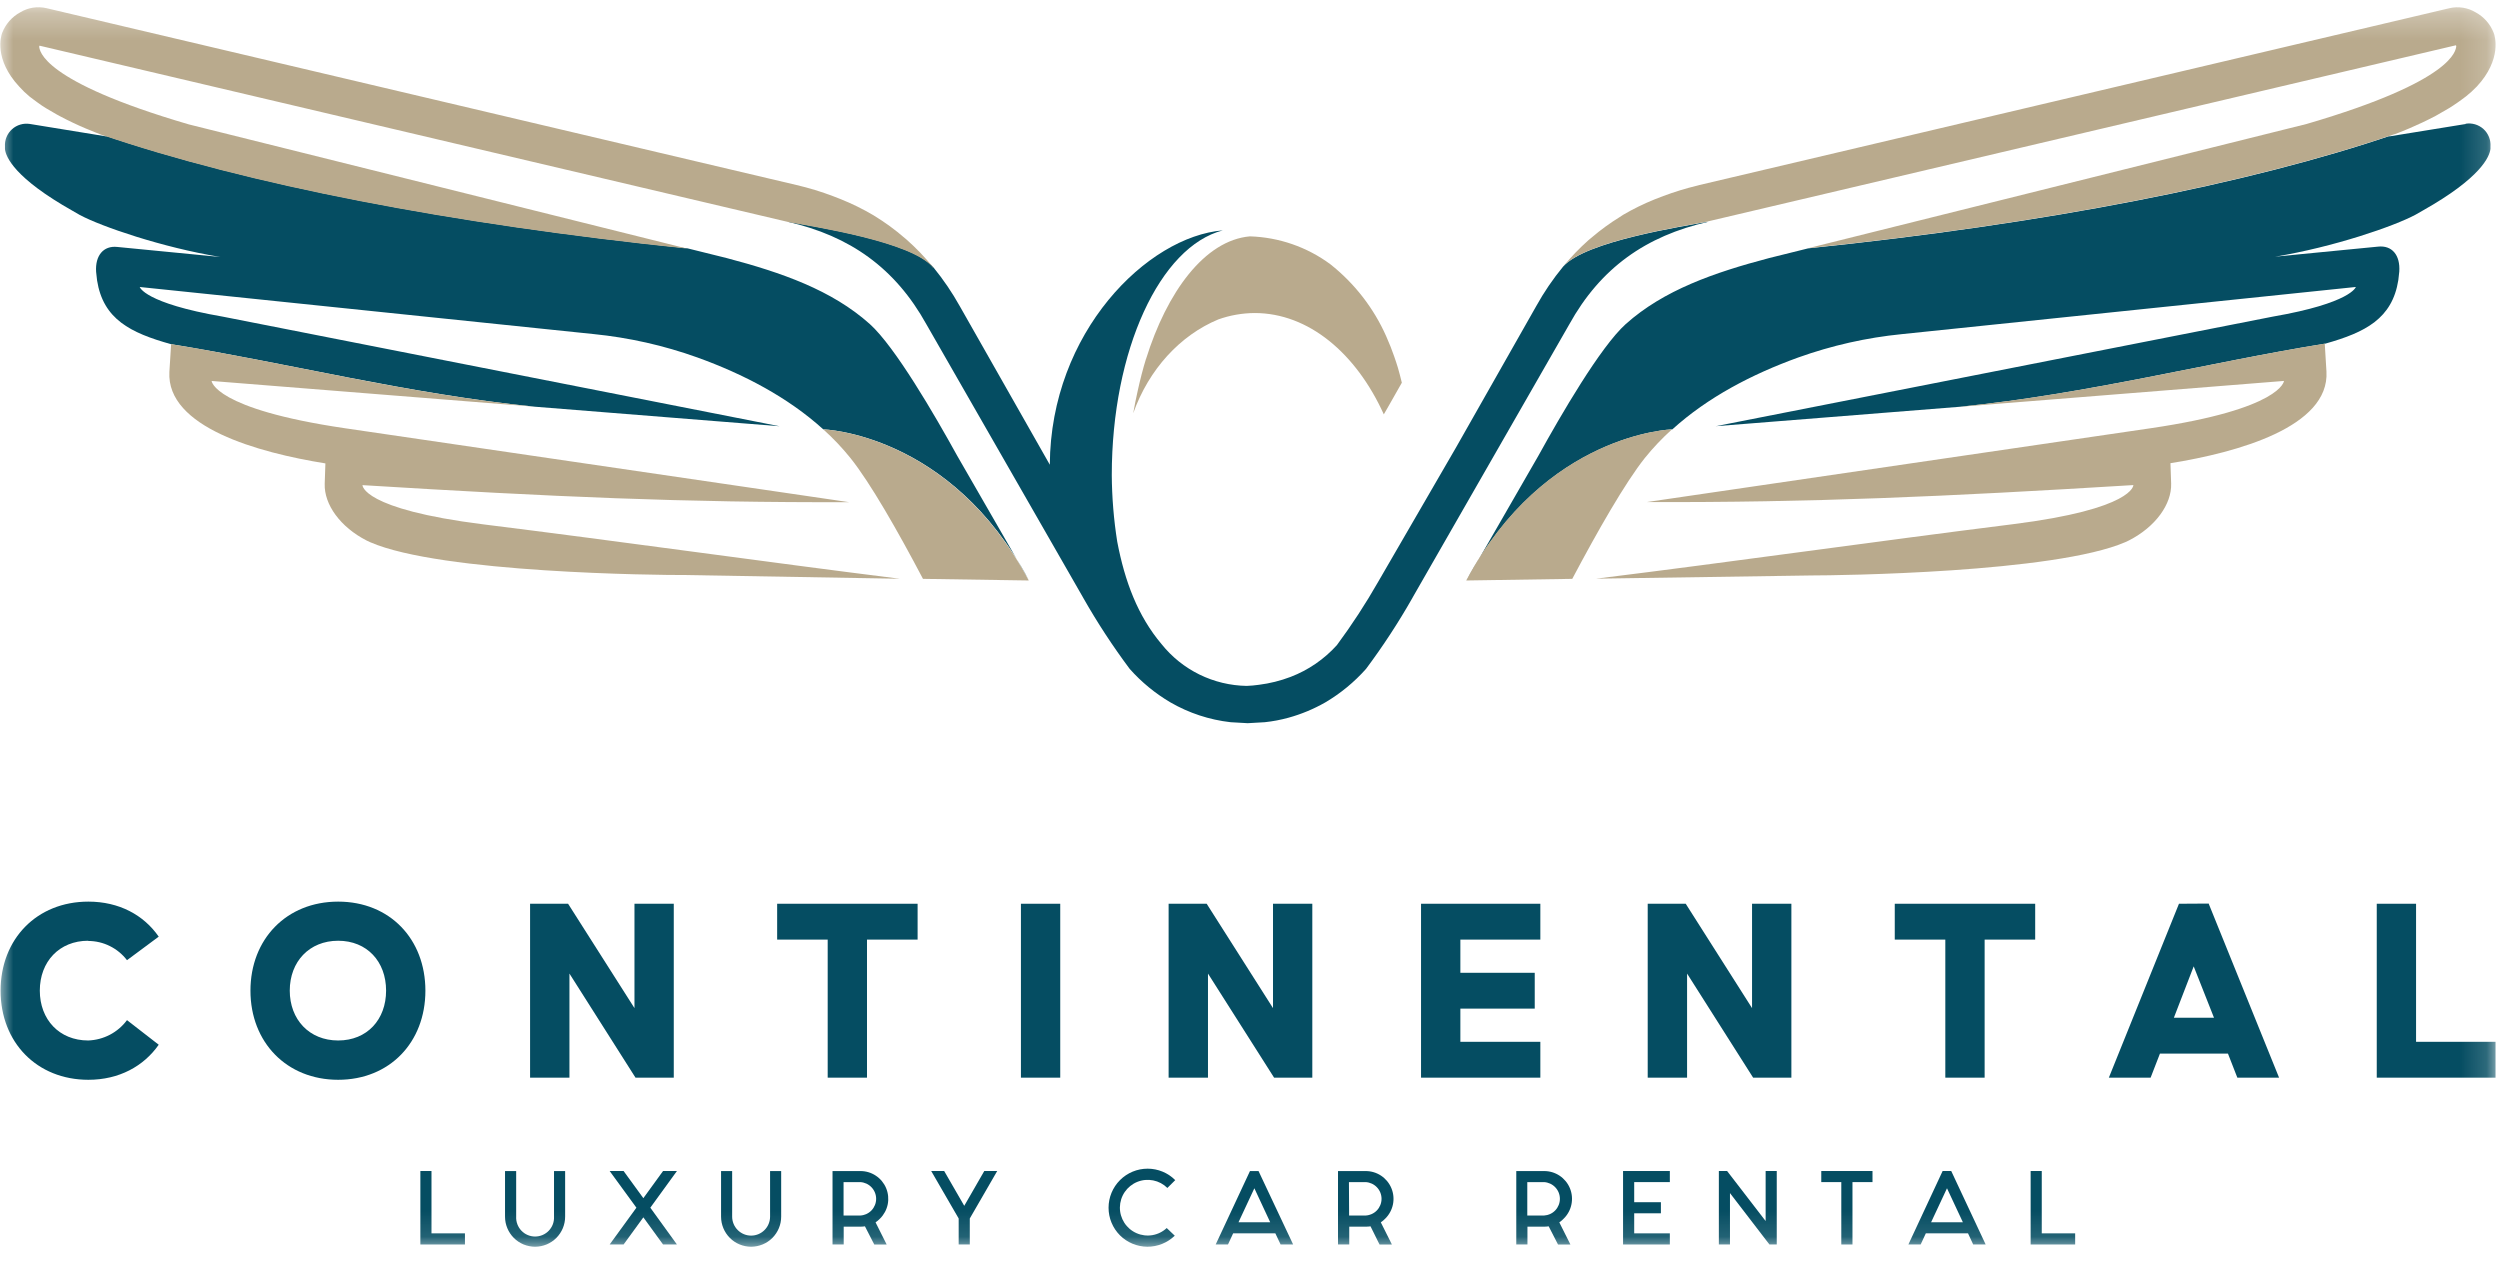 <svg width="94" height="48" viewBox="0 0 94 48" fill="none" xmlns="http://www.w3.org/2000/svg">
<g clip-path="url(#clip0_1082_1816)">
<mask id="mask0_1082_1816" style="mask-type:luminance" maskUnits="userSpaceOnUse" x="0" y="0" width="94" height="47">
<path d="M93.834 0.273H0V46.877H93.834V0.273Z" fill="white"/>
</mask>
<g mask="url(#mask0_1082_1816)">
<path d="M3.317 35.38C3.6 35.381 3.878 35.446 4.13 35.572C4.383 35.697 4.604 35.879 4.775 36.103L5.968 35.218C5.404 34.404 4.478 33.901 3.323 33.901C1.381 33.901 0.022 35.309 0.022 37.25C0.022 39.192 1.386 40.6 3.323 40.6C4.478 40.6 5.404 40.089 5.968 39.282L4.775 38.357C4.605 38.586 4.386 38.773 4.133 38.906C3.881 39.038 3.602 39.112 3.317 39.122C2.23 39.122 1.497 38.336 1.497 37.247C1.497 36.158 2.23 35.372 3.317 35.372" fill="#054D62"/>
<path d="M12.715 39.122C11.63 39.122 10.895 38.336 10.895 37.247C10.895 36.158 11.63 35.372 12.715 35.372C13.801 35.372 14.517 36.156 14.517 37.247C14.517 38.338 13.803 39.122 12.715 39.122ZM12.715 33.901C10.774 33.901 9.417 35.309 9.417 37.25C9.417 39.192 10.78 40.6 12.715 40.6C14.65 40.6 15.995 39.192 15.995 37.25C15.995 35.309 14.657 33.901 12.715 33.901Z" fill="#054D62"/>
<path d="M23.856 37.905L21.36 33.981H19.931V40.52H21.411V36.606L23.895 40.52H25.334V33.981H23.856V37.905Z" fill="#054D62"/>
<path d="M29.221 35.329H31.121V40.52H32.599V35.329H34.502V33.981H29.221V35.329Z" fill="#054D62"/>
<path d="M39.865 33.981H38.387V40.52H39.865V33.981Z" fill="#054D62"/>
<path d="M47.865 37.905L45.371 33.981H43.94V40.52H45.42V36.606L47.906 40.52H49.343V33.981H47.865V37.905Z" fill="#054D62"/>
<path d="M53.431 40.52H57.917V39.172H54.91V37.924H57.706V36.577H54.91V35.329H57.917V33.981H53.431V40.52Z" fill="#054D62"/>
<path d="M65.877 37.905L63.383 33.981H61.954V40.52H63.434V36.606L65.918 40.52H67.356V33.981H65.877V37.905Z" fill="#054D62"/>
<path d="M71.243 35.329H73.144V40.52H74.622V35.329H76.523V33.981H71.243V35.329Z" fill="#054D62"/>
<path d="M81.738 38.266L82.483 36.335L83.246 38.266H81.738ZM81.929 33.981L79.293 40.52H80.863L81.214 39.615H83.771L84.124 40.52H85.693L83.045 33.974L81.929 33.981Z" fill="#054D62"/>
<path d="M90.844 33.981H89.366V40.52H93.832V39.172H90.844V33.981Z" fill="#054D62"/>
<path d="M38.692 21.826L35.986 17.128C35.148 15.609 33.654 13.037 32.705 12.184C31.276 10.904 29.381 10.246 27.318 9.702L25.847 9.337C16.912 8.412 9.287 6.918 3.8 5.048L4.035 5.135L1.125 4.661C1.005 4.642 0.882 4.649 0.765 4.684C0.648 4.718 0.54 4.779 0.45 4.861C0.36 4.943 0.289 5.044 0.244 5.157C0.198 5.27 0.179 5.392 0.187 5.514V5.609C0.22 5.899 0.539 6.693 2.731 7.928L3 8.083C3.815 8.519 6.089 9.3 8.285 9.663L4.407 9.285C3.895 9.23 3.573 9.605 3.614 10.222L3.65 10.544C3.88 12 4.899 12.513 6.425 12.94C10.803 13.649 15.373 14.815 20.107 15.292L29.312 16.027L8.377 11.906C5.421 11.395 5.254 10.791 5.254 10.791L22.32 12.561C23.651 12.694 24.962 12.989 26.222 13.441C27.954 14.066 29.617 14.932 30.954 16.143C30.954 16.143 35.739 16.277 38.692 21.826Z" fill="#054D62"/>
<path d="M92.709 4.663L89.799 5.135C89.799 5.135 89.898 5.101 90.034 5.05C84.547 6.925 76.921 8.413 67.985 9.339L66.516 9.704C64.453 10.248 62.557 10.906 61.127 12.186C60.179 13.038 58.686 15.609 57.847 17.13L55.142 21.828C58.095 16.279 62.88 16.144 62.88 16.144C64.216 14.934 65.88 14.068 67.612 13.442C68.872 12.991 70.182 12.695 71.514 12.563L88.58 10.79C88.58 10.79 88.409 11.393 85.457 11.905L64.513 16.025L73.718 15.292C78.466 14.818 83.05 13.628 87.438 12.919C88.943 12.495 89.949 11.976 90.177 10.532L90.213 10.21C90.254 9.593 89.94 9.218 89.418 9.273L85.542 9.651C87.745 9.288 90.019 8.507 90.827 8.071L91.098 7.916C93.29 6.681 93.609 5.887 93.641 5.597V5.505C93.649 5.384 93.631 5.262 93.585 5.149C93.539 5.036 93.469 4.934 93.379 4.852C93.288 4.77 93.181 4.71 93.064 4.675C92.947 4.641 92.824 4.633 92.704 4.653" fill="#054D62"/>
<path d="M64.177 8.34C63.335 8.511 59.619 9.056 58.772 10.026C58.392 10.488 58.054 10.984 57.764 11.507L54.745 16.828L51.823 21.87C51.352 22.696 50.832 23.493 50.267 24.257C49.79 24.786 49.195 25.195 48.53 25.45C48.145 25.597 47.745 25.697 47.336 25.748C47.183 25.77 47.028 25.784 46.873 25.79C46.258 25.779 45.653 25.634 45.1 25.363C44.548 25.092 44.063 24.703 43.678 24.223C42.78 23.161 42.292 21.86 42.008 20.367C41.877 19.54 41.809 18.705 41.803 17.868C41.803 13.154 43.622 9.269 45.978 8.662C43.151 8.891 39.5 12.481 39.473 17.474L36.085 11.507C35.8 10.997 35.471 10.513 35.102 10.06C34.314 9.068 30.514 8.507 29.664 8.34H29.618C31.95 8.872 33.656 10.069 34.836 12.2L40.715 22.452L40.731 22.481C41.256 23.405 41.839 24.296 42.475 25.148C42.917 25.647 43.435 26.072 44.009 26.41C44.703 26.811 45.473 27.065 46.269 27.155L46.914 27.192L47.556 27.155C47.859 27.123 48.158 27.066 48.451 26.985C48.933 26.852 49.395 26.659 49.829 26.412C50.403 26.074 50.92 25.648 51.363 25.15C51.999 24.298 52.581 23.407 53.107 22.482L53.122 22.453L59.002 12.201C60.181 10.07 61.888 8.874 64.22 8.342L64.177 8.34Z" fill="#054D62"/>
<path d="M73.717 15.294L85.878 14.323C85.878 14.323 85.803 15.377 80.856 16.103L61.918 18.878C68.091 18.897 73.072 18.677 80.215 18.239C80.215 18.239 80.245 19.139 75.67 19.712C70.452 20.365 65.232 21.113 60.013 21.758L68.112 21.637C69.075 21.637 77.259 21.541 79.925 20.379L80.051 20.319C81.049 19.808 81.66 18.955 81.635 18.183L81.609 17.416C84.134 17.012 87.592 16.052 87.475 13.972L87.411 12.926L87.446 12.915C83.059 13.625 78.474 14.815 73.727 15.288" fill="#B9AA8D"/>
<path d="M6.369 13.981C6.253 16.064 9.71 17.019 12.235 17.424L12.209 18.192C12.184 18.969 12.796 19.821 13.793 20.328L13.919 20.387C16.585 21.55 24.769 21.625 25.733 21.621L33.832 21.761C28.612 21.108 23.392 20.365 18.174 19.716C13.598 19.143 13.629 18.241 13.629 18.241C20.772 18.681 25.753 18.901 31.926 18.882L12.978 16.103C8.034 15.377 7.956 14.324 7.956 14.324L20.117 15.294C15.382 14.82 10.811 13.65 6.434 12.941L6.369 13.981Z" fill="#B9AA8D"/>
<path d="M43.09 13.492C42.971 13.877 42.87 14.278 42.78 14.685C42.718 14.968 42.657 15.253 42.609 15.537C43.197 13.887 44.372 12.607 45.809 12.01C46.247 11.854 46.708 11.773 47.173 11.77C49.206 11.77 50.993 13.287 52.031 15.58L52.174 15.333L52.709 14.39C52.663 14.203 52.617 14.015 52.563 13.833C52.52 13.686 52.471 13.545 52.422 13.403C52.372 13.262 52.336 13.163 52.29 13.045C52.244 12.928 52.179 12.774 52.12 12.641C51.65 11.583 50.931 10.656 50.023 9.937C49.145 9.287 48.089 8.921 46.997 8.887C45.292 9.037 43.874 10.984 43.09 13.5" fill="#B9AA8D"/>
<path d="M55.142 21.826C56.444 21.809 57.779 21.789 59.117 21.765C60.072 19.963 61.103 18.156 61.845 17.222C62.157 16.835 62.499 16.474 62.868 16.143C62.868 16.143 58.083 16.277 55.13 21.826" fill="#B9AA8D"/>
<path d="M30.954 16.143C31.323 16.474 31.665 16.835 31.977 17.222C32.724 18.156 33.755 19.963 34.704 21.765C36.043 21.789 37.377 21.809 38.681 21.826C35.727 16.277 30.942 16.143 30.942 16.143" fill="#B9AA8D"/>
<path d="M35.095 10.06C34.784 9.677 34.442 9.321 34.072 8.995L34.019 8.952C33.66 8.639 33.274 8.358 32.867 8.11L32.846 8.096C32.445 7.859 32.026 7.654 31.593 7.481L31.334 7.38C30.881 7.208 30.417 7.066 29.945 6.956L1.751 0.308C1.583 0.269 1.409 0.263 1.239 0.289C1.409 0.262 1.583 0.268 1.751 0.308C1.414 0.228 1.059 0.283 0.762 0.463C0.449 0.632 0.207 0.908 0.08 1.24C0.038 1.349 -0.234 2.225 0.719 3.252C0.84 3.388 0.971 3.514 1.111 3.63C1.154 3.666 1.2 3.698 1.246 3.732C1.359 3.816 1.475 3.903 1.587 3.978L1.732 4.07C1.863 4.15 1.995 4.227 2.127 4.3L2.242 4.363C2.583 4.545 2.924 4.704 3.215 4.827L3.36 4.886L3.578 4.975L3.791 5.059C9.279 6.934 16.904 8.422 25.84 9.348L7.098 4.677C1.531 3.049 1.497 1.893 1.473 1.755C1.476 1.742 1.48 1.73 1.485 1.717L29.646 8.349C30.499 8.519 34.297 9.077 35.085 10.069" fill="#B9AA8D"/>
<path d="M90.034 5.05L90.247 4.967L90.466 4.878L90.61 4.818C90.898 4.696 91.238 4.537 91.584 4.355L91.696 4.291C91.829 4.218 91.962 4.141 92.094 4.061L92.238 3.969C92.359 3.891 92.475 3.807 92.588 3.724C92.634 3.69 92.68 3.657 92.723 3.623C92.866 3.51 93.001 3.387 93.127 3.255C94.08 2.232 93.808 1.351 93.766 1.243C93.639 0.91 93.398 0.634 93.084 0.464C92.787 0.285 92.432 0.229 92.095 0.309L91.553 0.437L63.903 6.956L63.822 6.978C63.388 7.082 62.961 7.213 62.542 7.37C62.433 7.409 62.324 7.45 62.217 7.495C61.805 7.661 61.406 7.857 61.023 8.081C60.981 8.107 60.942 8.137 60.899 8.163C60.54 8.385 60.198 8.633 59.876 8.906C59.827 8.947 59.776 8.986 59.728 9.029C59.385 9.334 59.067 9.665 58.777 10.019C59.629 9.049 63.34 8.499 64.182 8.333L92.344 1.702C92.349 1.714 92.353 1.727 92.356 1.74C92.334 1.879 92.299 3.033 86.73 4.661L67.989 9.332C76.925 8.407 84.55 6.913 90.037 5.043" fill="#B9AA8D"/>
<path d="M15.806 44.03H16.224V46.374H17.482V46.793H15.806V44.03Z" fill="#054D62"/>
<path d="M18.989 45.745V44.032H19.408V45.746C19.403 45.843 19.418 45.939 19.452 46.03C19.486 46.12 19.537 46.203 19.604 46.273C19.67 46.343 19.75 46.398 19.839 46.436C19.928 46.474 20.023 46.494 20.12 46.494C20.216 46.494 20.312 46.474 20.401 46.436C20.489 46.398 20.569 46.343 20.636 46.273C20.702 46.203 20.754 46.12 20.788 46.03C20.821 45.939 20.836 45.843 20.831 45.746V44.032H21.249V45.746C21.249 45.895 21.22 46.042 21.163 46.179C21.106 46.316 21.023 46.441 20.918 46.546C20.813 46.651 20.689 46.734 20.552 46.791C20.414 46.847 20.267 46.877 20.119 46.877C19.971 46.877 19.824 46.847 19.686 46.791C19.549 46.734 19.425 46.651 19.32 46.546C19.215 46.441 19.132 46.316 19.075 46.179C19.018 46.042 18.989 45.895 18.989 45.746" fill="#054D62"/>
<path d="M23.447 44.03L24.19 45.051L24.931 44.03H25.453L24.452 45.409L25.453 46.793H24.931L24.19 45.772L23.447 46.793H22.923L23.929 45.409L22.923 44.03H23.447Z" fill="#054D62"/>
<path d="M27.112 45.745V44.032H27.529V45.746C27.529 45.935 27.605 46.117 27.738 46.25C27.872 46.384 28.053 46.459 28.242 46.459C28.431 46.459 28.612 46.384 28.746 46.25C28.88 46.117 28.955 45.935 28.955 45.746V44.032H29.372V45.746C29.372 45.895 29.343 46.042 29.286 46.179C29.229 46.316 29.146 46.441 29.041 46.546C28.936 46.651 28.812 46.734 28.674 46.791C28.537 46.847 28.39 46.877 28.242 46.877C28.094 46.877 27.947 46.847 27.809 46.791C27.672 46.734 27.548 46.651 27.443 46.546C27.338 46.441 27.255 46.316 27.198 46.179C27.141 46.042 27.112 45.895 27.112 45.746" fill="#054D62"/>
<path d="M31.718 45.704H32.347C32.508 45.695 32.659 45.626 32.77 45.509C32.881 45.392 32.943 45.237 32.943 45.076C32.943 44.914 32.881 44.76 32.77 44.643C32.659 44.526 32.508 44.456 32.347 44.447H31.718V45.704ZM32.522 46.11C32.466 46.118 32.409 46.123 32.352 46.123H31.723V46.793H31.303V44.032H32.352C32.559 44.031 32.761 44.092 32.933 44.207C33.106 44.322 33.24 44.485 33.319 44.676C33.398 44.867 33.419 45.078 33.379 45.281C33.338 45.484 33.238 45.67 33.092 45.816C33.04 45.87 32.983 45.919 32.921 45.961L33.339 46.795H32.873L32.522 46.11Z" fill="#054D62"/>
<path d="M37.495 44.03L36.464 45.815V46.793H36.046V45.815L35.013 44.03H35.501L36.256 45.339L37.009 44.03H37.495Z" fill="#054D62"/>
<path d="M43.867 46.173L44.171 46.462C43.894 46.73 43.523 46.879 43.138 46.877C42.753 46.874 42.384 46.721 42.111 46.449C41.836 46.173 41.681 45.8 41.682 45.41C41.682 45.02 41.837 44.647 42.112 44.372C42.388 44.096 42.761 43.942 43.151 43.942C43.541 43.942 43.914 44.097 44.189 44.373L43.893 44.667C43.747 44.522 43.562 44.423 43.36 44.383C43.159 44.343 42.95 44.362 42.759 44.44C42.569 44.518 42.406 44.65 42.29 44.819C42.174 44.989 42.111 45.189 42.108 45.395C42.105 45.6 42.163 45.802 42.274 45.975C42.385 46.148 42.545 46.285 42.733 46.367C42.921 46.45 43.13 46.476 43.332 46.441C43.535 46.406 43.723 46.312 43.872 46.171" fill="#054D62"/>
<path d="M47.759 45.956L47.164 44.679L46.568 45.956H47.759ZM47.953 46.374H46.366L46.172 46.793H45.71L46.999 44.032H47.321L48.622 46.793H48.151L47.953 46.374Z" fill="#054D62"/>
<path d="M50.727 45.704H51.349C51.51 45.695 51.662 45.626 51.773 45.509C51.884 45.392 51.946 45.237 51.946 45.076C51.946 44.914 51.884 44.76 51.773 44.643C51.662 44.526 51.51 44.456 51.349 44.447H50.72L50.727 45.704ZM51.532 46.11C51.475 46.118 51.418 46.123 51.361 46.123H50.732V46.793H50.309V44.032H51.349C51.556 44.031 51.758 44.092 51.931 44.207C52.103 44.322 52.237 44.485 52.316 44.676C52.396 44.867 52.416 45.078 52.376 45.281C52.335 45.484 52.236 45.67 52.089 45.816C52.038 45.87 51.98 45.919 51.919 45.961L52.336 46.795H51.871L51.532 46.11Z" fill="#054D62"/>
<path d="M57.426 45.704H58.056C58.216 45.695 58.368 45.626 58.479 45.509C58.59 45.392 58.652 45.237 58.652 45.076C58.652 44.914 58.59 44.76 58.479 44.643C58.368 44.526 58.216 44.456 58.056 44.447H57.426V45.704ZM58.231 46.11C58.175 46.118 58.118 46.123 58.061 46.123H57.432V46.793H57.012V44.032H58.061C58.267 44.031 58.47 44.092 58.642 44.207C58.814 44.322 58.949 44.485 59.028 44.676C59.107 44.867 59.128 45.078 59.087 45.281C59.047 45.484 58.947 45.67 58.8 45.816C58.749 45.87 58.692 45.919 58.63 45.961L59.048 46.795H58.582L58.231 46.11Z" fill="#054D62"/>
<path d="M62.786 44.03V44.447H61.446V45.203H62.45V45.62H61.446V46.374H62.786V46.793H61.027V44.03H62.786Z" fill="#054D62"/>
<path d="M66.388 45.912V44.03H66.806V46.793H66.531L65.047 44.86V46.793H64.629V44.03H64.939L66.388 45.912Z" fill="#054D62"/>
<path d="M69.233 44.447H68.48V44.03H70.406V44.447H69.653V46.793H69.233V44.447Z" fill="#054D62"/>
<path d="M73.804 45.956L73.207 44.679L72.61 45.956H73.804ZM73.998 46.374H72.411L72.217 46.793H71.755L73.043 44.03H73.366L74.661 46.793H74.192L73.998 46.374Z" fill="#054D62"/>
<path d="M76.352 44.03H76.77V46.374H78.026V46.793H76.352V44.03Z" fill="#054D62"/>
</g>
</g>
<defs>
<clipPath id="clip0_1082_1816">
<rect width="93.983" height="47.38" fill="white"/>
</clipPath>
</defs>
</svg>
